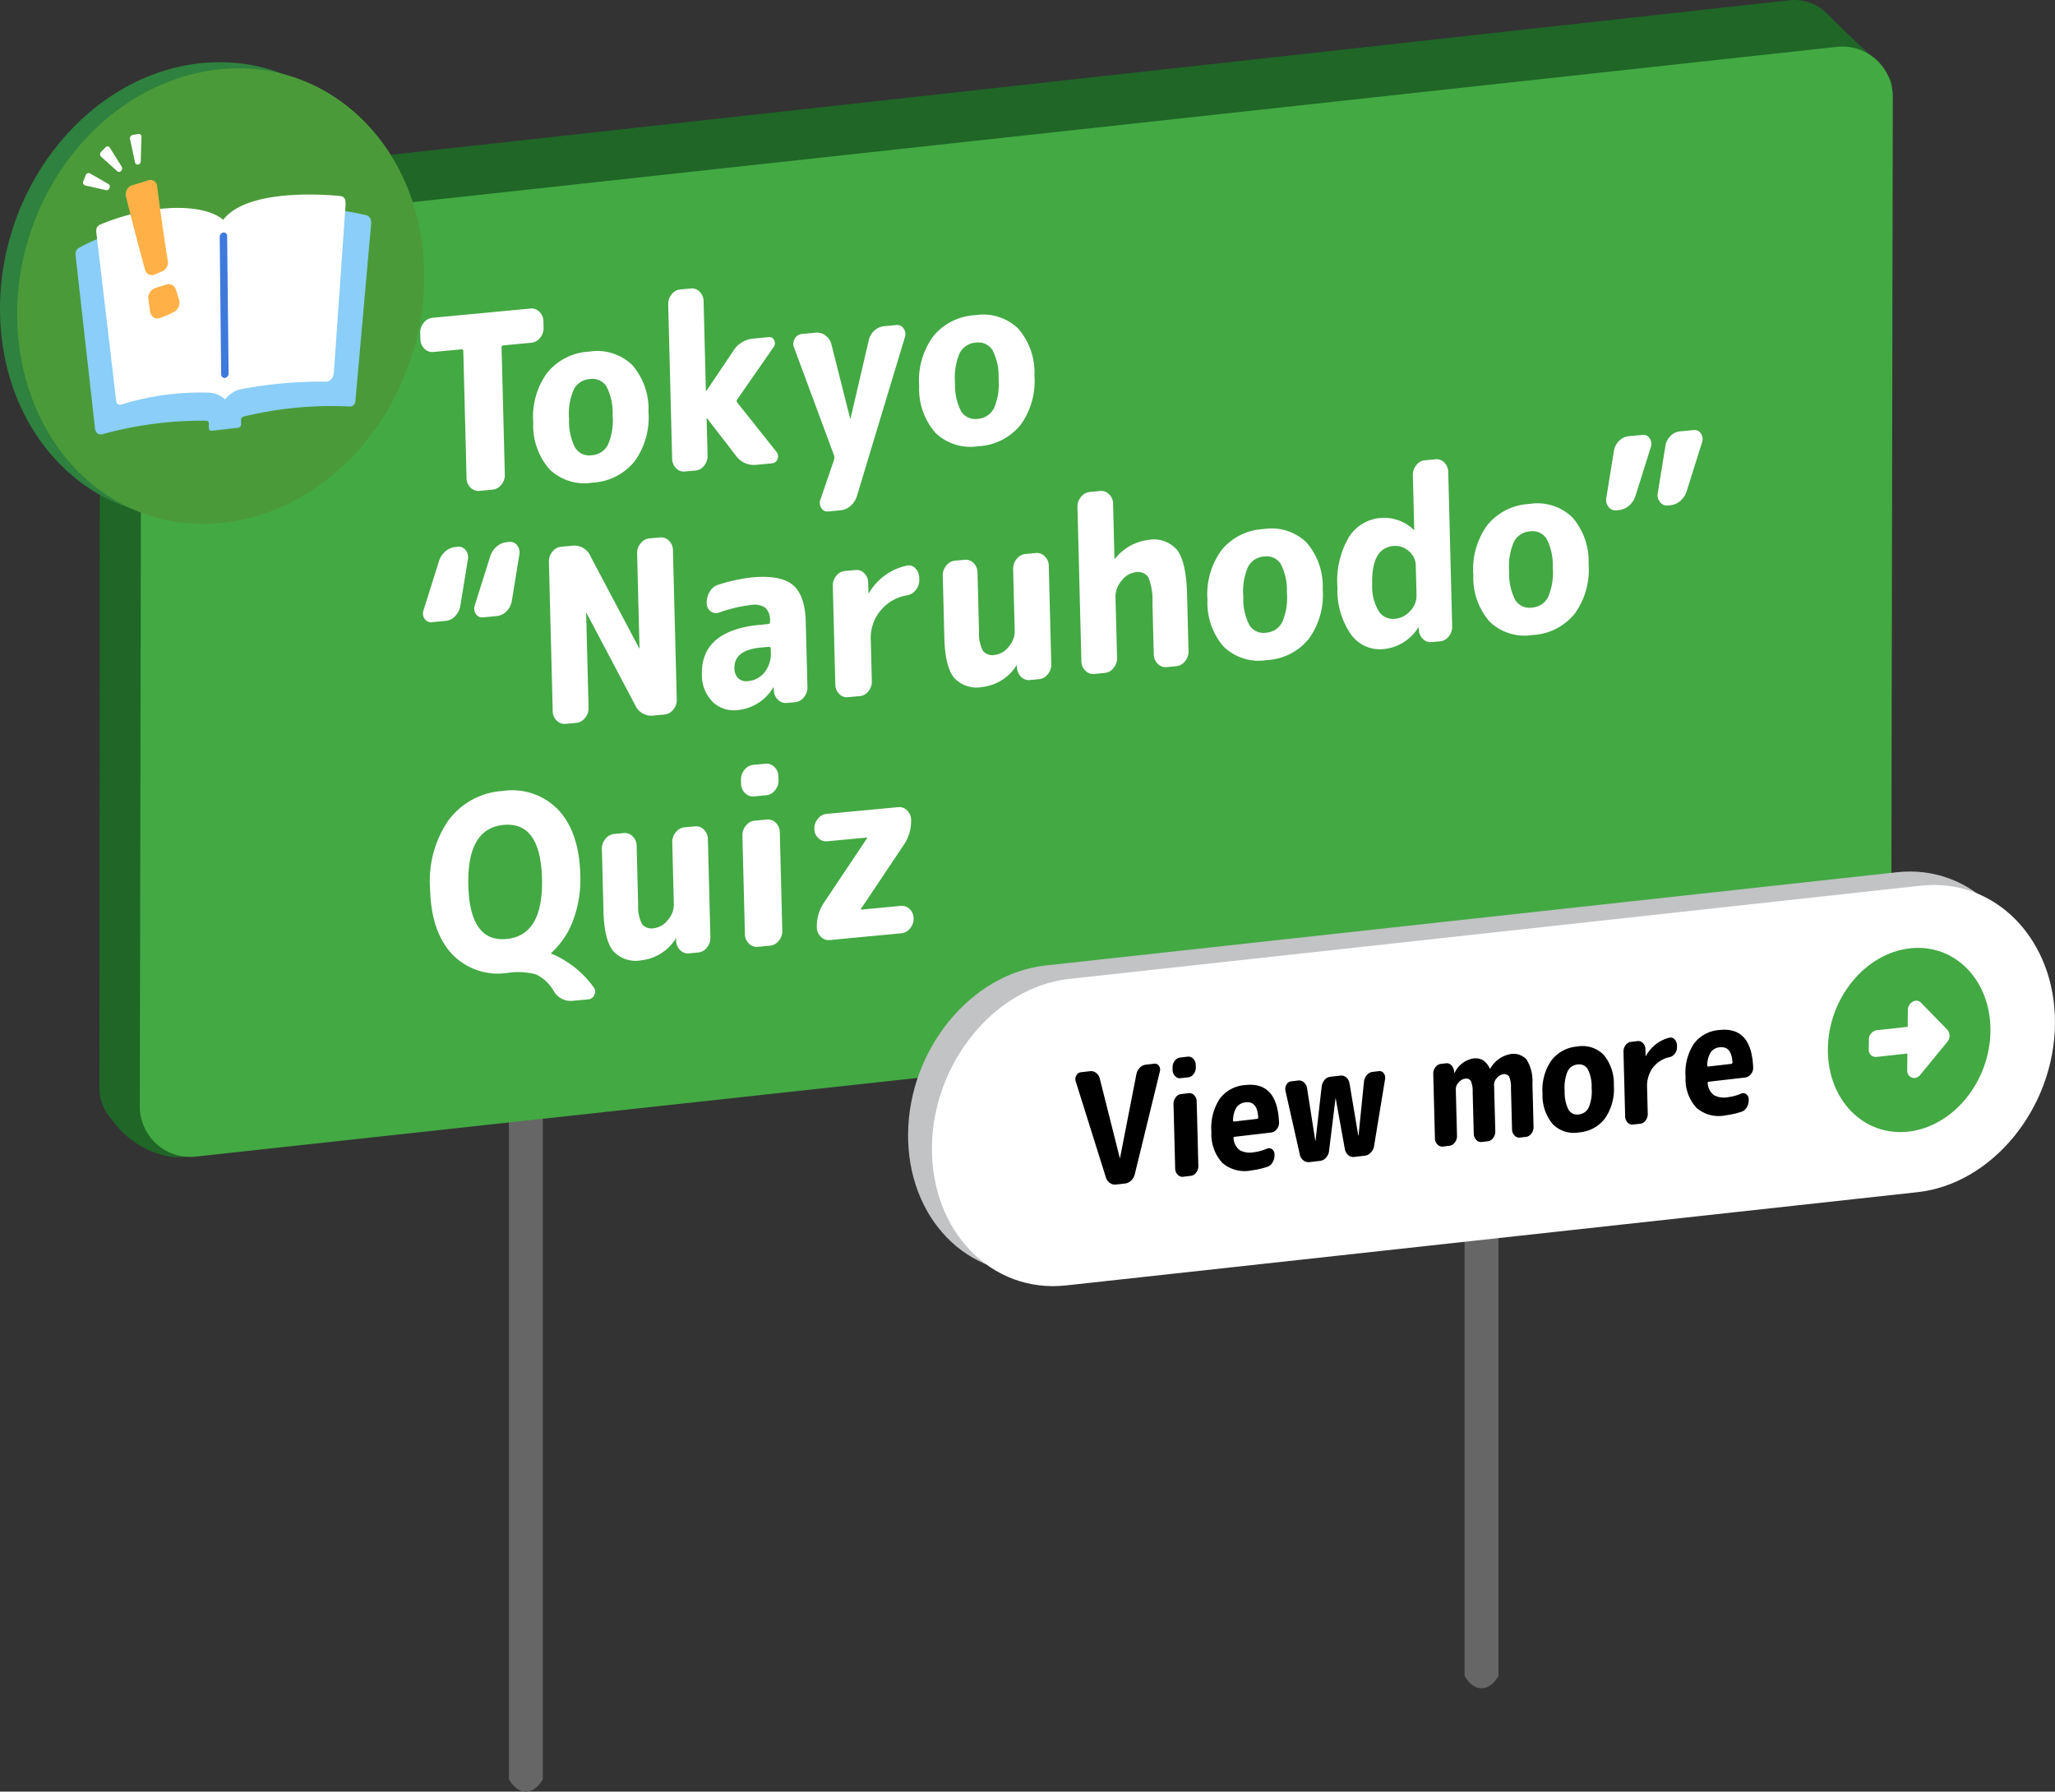 <svg xmlns="http://www.w3.org/2000/svg" width="245.551" height="214.075" viewBox="0 0 245.551 214.075"><rect x="0" y="0" width="245.551" height="214.075" fill="#333333" stroke="none"/><defs><clipPath id="a"><path fill="none" d="M0 0h245.551v214.075H0z" data-name="長方形 5420"/></clipPath><clipPath id="b"><path fill="none" d="M1.875 11.124l.573 54.068 48.526-5.472L50.4 5.65z" data-name="パス 150443"/></clipPath></defs><g data-name="グループ 8305"><g clip-path="url(#a)" data-name="グループ 8304"><path fill="#656665" d="M64.862 212.606c-1.115 1.959-2.94 1.959-4.055 0V109.312h4.055z" data-name="パス 150412"/><path fill="#656665" d="M179.055 200.256c-1.115 1.961-2.94 1.961-4.055 0V96.85h4.055z" data-name="パス 150413"/><path fill="#1f6627" d="M216.471 111.382l-194.3 26.85a6.809 6.809 0 01-2.321-.113 10.757 10.757 0 01-6.281-4.08l-.222-.29a5.554 5.554 0 01-1.474-3.777L11.935 27.3a5.552 5.552 0 014.95-5.51L213.793.033a5.55 5.55 0 014.68 1.753l1.657 1.632c1.011 1.094 6.012 5.267 5.94 6.754l-4.812 95.98a5.551 5.551 0 01-4.787 5.23" data-name="パス 150414"/><path fill="#43a943" d="M220.616 116.7L23.388 138.2a6.03 6.03 0 01-6.683-6.006l.177-99.11a6.03 6.03 0 015.376-5.984L219.487 5.6a6.029 6.029 0 016.683 6l-.178 99.111a6.029 6.029 0 01-5.376 5.983" data-name="パス 150415"/><path fill="#2e813e" d="M48.385 32.44C48.322 47.4 37.44 60.5 24.079 61.7S-.063 51.738 0 36.777 10.946 8.717 24.307 7.52s24.141 9.959 24.078 24.92" data-name="パス 150416"/><path fill="#4b9a39" d="M50.643 33.173C50.58 48.134 39.7 61.233 26.337 62.431S2.195 52.471 2.258 37.51 13.2 9.45 26.565 8.253s24.141 9.959 24.078 24.92" data-name="パス 150417"/><path fill="#4b9a39" d="M50.59 32.552c.342 14.9-10.245 28.251-23.646 29.819S2.4 53.129 2.061 38.228 12.305 9.976 25.706 8.409s24.542 9.242 24.884 24.143" data-name="パス 150418"/><path fill="#3e8a32" d="M9.413 23.073L9.474 26a.471.471 0 00.257.429l1.849.856a.473.473 0 01.257.429l.057 2.743a.464.464 0 00.311.449l5.618 1.676a.464.464 0 01.311.45l.021 1.034a.439.439 0 00.475.463l7.279-.87a.416.416 0 01.436.273l1.635 4.084a.415.415 0 00.437.272l1.513-.188a.556.556 0 00.453-.573l-.09-4.308a.558.558 0 01.453-.574l1.208-.144a.4.4 0 01.248.049l8 4.517a.447.447 0 00.57-.142l.805-1.02a.561.561 0 00-.015-.733l-1.72-1.672a.568.568 0 01.187-.891l4.705-2.022a.561.561 0 00.308-.366l.747-2.635a.584.584 0 00-.012-.358l-1.693-4.739a.431.431 0 00-.313-.285l-3.522-.73a.51.51 0 00-.566.41l-.356 1.408a.5.5 0 01-.615.4l-2.422-.842a.413.413 0 00-.345.034l-4.01 2.363a.431.431 0 01-.652-.4.432.432 0 00-.624-.418l-2.615 1.324a.44.44 0 01-.292.038l-4.274-.91a.451.451 0 01-.34-.422l-.1-1.169a.439.439 0 00-.436-.431l-6.483.2a.4.4 0 01-.181-.036l-2.035-.946a.407.407 0 00-.22-.035l-3.82.456a.558.558 0 00-.453.574" data-name="パス 150419"/><path fill="#fff" d="M26.039 43.975a9.441 9.441 0 01-2.627 7.052 7.64 7.64 0 01-4.22 2.266c-4.031.656-7.5-2.453-7.75-6.944s2.816-8.663 6.847-9.318 7.5 2.453 7.75 6.944" data-name="パス 150420"/><path fill="#fa589e" d="M18.932 54.53c-4.473.535-8.279-2.988-8.558-8.006-.285-5.14 3.236-9.932 7.849-10.682s8.6 2.821 8.884 7.96a10.888 10.888 0 01-3.007 8.083 8.728 8.728 0 01-4.838 2.6 7.51 7.51 0 01-.326.046M18.6 38.187c-.081.01-.161.021-.243.034-3.435.559-6.057 4.128-5.845 7.955s3.178 6.486 6.616 5.929a6.5 6.5 0 003.6-1.935 8.11 8.11 0 002.243-6.02c-.207-3.737-3.042-6.361-6.373-5.963" data-name="パス 150421"/><path fill="#fa589e" d="M28.238 55.235A.918.918 0 0127.5 55l-4.18-3.745a1.282 1.282 0 01-.093-1.682 1.015 1.015 0 011.51-.246l4.18 3.745a1.285 1.285 0 01.093 1.683 1.14 1.14 0 01-.777.477" data-name="パス 150422"/><path fill="#c1c3c5" d="M226.263 140.848l-101.715 11.14c-8.931.978-16.149-6.462-16.042-16.534s7.5-19.113 16.432-20.092l101.716-11.14c8.93-.978 16.149 6.463 16.041 16.535s-7.5 19.113-16.432 20.091" data-name="パス 150423"/><path fill="#fff" d="M229.117 142.45L127.4 153.59c-8.931.978-16.149-6.462-16.042-16.534s7.5-19.113 16.432-20.092l101.716-11.14c8.93-.978 16.149 6.463 16.041 16.535s-7.5 19.113-16.432 20.091" data-name="パス 150424"/><path fill="#43a943" d="M237.84 123.2c-.065 6.05-4.465 11.43-9.829 12.018s-9.66-3.841-9.6-9.891 4.465-11.43 9.829-12.017 9.661 3.84 9.6 9.89" data-name="パス 150425"/><path fill="#fff" d="M227.892 127.877l.021-1.994-3.715.407a.846.846 0 01-.9-.928l.012-1.134a1.129 1.129 0 01.922-1.127l3.715-.407.022-1.994a1.128 1.128 0 01.92-1.128.764.764 0 01.641.23l3.158 3.237a1.121 1.121 0 01-.01 1.452v.006l-3.235 3.936a.976.976 0 01-.64.372.843.843 0 01-.906-.919v-.009" data-name="パス 150426"/><path d="M132.132 140.651l-3.593-11.433a.846.846 0 01.072-.713.7.7 0 01.536-.386l1.09-.127a.989.989 0 01.74.21 1.227 1.227 0 01.442.7l2.383 9.458c0 .014.006.019.017.018s.016-.008.016-.021l1.943-9.961a1.532 1.532 0 01.4-.8 1.17 1.17 0 01.723-.38l1.025-.119a.564.564 0 01.554.26.79.79 0 01.107.692l-2.979 12.2a1.561 1.561 0 01-.428.793 1.247 1.247 0 01-.749.372l-1.074.125a1.037 1.037 0 01-.748-.2 1.318 1.318 0 01-.482-.687" data-name="パス 150427"/><path d="M141.076 128.831a.765.765 0 01-.659-.248 1.04 1.04 0 01-.3-.728l-.008-.3a1.23 1.23 0 01.257-.792.93.93 0 01.642-.4l.911-.106a.762.762 0 01.659.248 1.036 1.036 0 01.3.728l.008.3a1.223 1.223 0 01-.257.792.93.93 0 01-.642.4zm.306 11.775a.761.761 0 01-.66-.248 1.038 1.038 0 01-.3-.727l-.2-7.712a1.232 1.232 0 01.257-.792.927.927 0 01.643-.4l.91-.106a.76.76 0 01.659.247 1.037 1.037 0 01.3.728l.2 7.711a1.227 1.227 0 01-.258.792.928.928 0 01-.641.4z" data-name="パス 150428"/><path d="M149.488 139.856a4.065 4.065 0 01-3.442-.915 5.071 5.071 0 01-1.295-3.679 6.358 6.358 0 01.967-3.932 4.126 4.126 0 013.048-1.678q3.871-.448 4.065 4.482a1.163 1.163 0 01-.281.8 1.035 1.035 0 01-.683.393l-4.343.505q-.164.018-.126.186a1.949 1.949 0 00.73 1.411 2.533 2.533 0 001.695.25 5.916 5.916 0 001.571-.43.589.589 0 01.615.081.764.764 0 01.284.614v.039a1.668 1.668 0 01-.229.894 1.11 1.11 0 01-.63.539 9.449 9.449 0 01-1.947.436m-.619-8.139a1.5 1.5 0 00-1.1.575 3.027 3.027 0 00-.432 1.584c0 .1.042.147.118.138l2.749-.319c.1-.012.145-.075.142-.188q-.117-1.949-1.482-1.79" data-name="パス 150429"/><path d="M155.312 137.942l-1.715-7.611a1.028 1.028 0 01.128-.74.726.726 0 01.561-.389l.814-.094a.867.867 0 01.707.223 1.2 1.2 0 01.377.718l.977 6.23c0 .013.006.018.017.017s.016-.007.016-.02l.73-6.429a1.477 1.477 0 01.339-.8 1.037 1.037 0 01.692-.385l1.2-.14a.894.894 0 01.716.221 1.183 1.183 0 01.385.718l1.042 6.223c0 .013.007.018.017.017a.017.017 0 00.016-.021l.649-6.42a1.483 1.483 0 01.339-.8 1.045 1.045 0 01.691-.385l.749-.087a.612.612 0 01.586.256.865.865 0 01.156.706l-1.31 7.963a1.439 1.439 0 01-.388.8 1.176 1.176 0 01-.724.379l-1.269.147a.891.891 0 01-.715-.222 1.25 1.25 0 01-.4-.715l-1.087-6.028c0-.012 0-.018-.016-.017a.018.018 0 00-.016.021l-.768 6.243a1.427 1.427 0 01-.355.8 1.1 1.1 0 01-.707.387l-1.269.147a.982.982 0 01-.74-.209 1.152 1.152 0 01-.426-.7" data-name="パス 150430"/><path d="M172.419 137a.76.76 0 01-.659-.248 1.033 1.033 0 01-.3-.727l-.2-7.712a1.215 1.215 0 01.257-.792.923.923 0 01.642-.4l.6-.07a.76.76 0 01.666.237 1.16 1.16 0 01.321.734l.022.169c0 .013 0 .018.017.017s.032-.01.032-.023a3.022 3.022 0 012.158-1.7 1.9 1.9 0 011.2.176 2.461 2.461 0 01.842 1.016c0 .025.012.037.033.034l.032-.042a3.468 3.468 0 012.306-1.7 2.109 2.109 0 012.022.632 4.921 4.921 0 01.7 2.863l.134 5.185a1.223 1.223 0 01-.257.792.93.93 0 01-.642.4l-.716.083a.767.767 0 01-.661-.247 1.045 1.045 0 01-.295-.727l-.13-5a2.965 2.965 0 00-.229-1.335.715.715 0 00-.741-.248 1.137 1.137 0 00-.715.445 1.148 1.148 0 00-.332.743l.147 5.622a1.232 1.232 0 01-.257.792.925.925 0 01-.642.4l-.716.084a.759.759 0 01-.659-.248 1.033 1.033 0 01-.3-.727l-.131-4.995a3.043 3.043 0 00-.222-1.336.692.692 0 00-.731-.249 1.16 1.16 0 00-.724.446 1.143 1.143 0 00-.34.744l.146 5.622a1.214 1.214 0 01-.256.792.928.928 0 01-.642.4z" data-name="パス 150431"/><path d="M191.811 133.59a4.268 4.268 0 01-3.1 1.713 3.555 3.555 0 01-3.175-.984 5.33 5.33 0 01-1.22-3.649 6.171 6.171 0 011.024-3.911 4.276 4.276 0 013.1-1.712 3.558 3.558 0 013.174.984 5.33 5.33 0 011.221 3.65 6.161 6.161 0 01-1.025 3.909m-2.085-5.835a1.184 1.184 0 00-1.229-.562 1.46 1.46 0 00-1.194.843 5.075 5.075 0 00-.34 2.326 4.61 4.61 0 00.458 2.233 1.184 1.184 0 001.23.562 1.458 1.458 0 001.193-.843 5.083 5.083 0 00.34-2.326 4.616 4.616 0 00-.458-2.233" data-name="パス 150432"/><path d="M195.128 134.368a.742.742 0 01-.651-.249 1.046 1.046 0 01-.288-.728l-.2-7.711a1.254 1.254 0 01.248-.791.906.906 0 01.636-.4l.8-.094a.738.738 0 01.649.248 1.057 1.057 0 01.289.73l.021.8c0 .012 0 .017.017.016s.031-.01.031-.022a4.382 4.382 0 012.767-2.17.62.62 0 01.649.191 1.093 1.093 0 01.289.749v.152a1.246 1.246 0 01-.248.791 1.068 1.068 0 01-.651.437 3.4 3.4 0 00-2.013 1.29 3.757 3.757 0 00-.664 2.373l.08 3.1a1.248 1.248 0 01-.25.791.9.9 0 01-.633.4z" data-name="パス 150433"/><path d="M206.144 133.279a4.065 4.065 0 01-3.442-.915 5.069 5.069 0 01-1.295-3.679 6.36 6.36 0 01.967-3.932 4.128 4.128 0 013.048-1.677q3.872-.45 4.064 4.481a1.162 1.162 0 01-.28.8 1.043 1.043 0 01-.683.394l-4.343.5q-.163.018-.126.186a1.944 1.944 0 00.73 1.411 2.533 2.533 0 001.7.251 5.992 5.992 0 001.571-.43.585.585 0 01.615.081.766.766 0 01.284.614v.038a1.663 1.663 0 01-.229.894 1.116 1.116 0 01-.63.54 9.448 9.448 0 01-1.947.435m-.619-8.139a1.508 1.508 0 00-1.1.575A3.028 3.028 0 00204 127.3c0 .1.042.147.118.138l2.749-.319c.1-.011.145-.074.142-.187q-.117-1.95-1.482-1.791" data-name="パス 150434"/></g></g><g data-name="グループ 8307"><g clip-path="url(#b)" data-name="グループ 8306"><path fill="#4b9a39" d="M50.688 32.685c.158 14.931-10.576 28.26-23.976 29.771S2.32 53.09 2.162 38.159 12.738 9.9 26.138 8.388s24.392 9.367 24.55 24.3" data-name="パス 150435"/><path fill="#8acef9" d="M43.69 25.7c-5.579-1.4-12.548-.641-17 1.739-4.86-1.624-12.366-.607-17.3 2.208a.732.732 0 00-.311.363 1.009 1.009 0 00-.054.454l2.335 20.804a.944.944 0 00.287.517.69.69 0 00.641.084 44.991 44.991 0 0112.353-1.6.313.313 0 01.311.321l.006.56a.312.312 0 00.353.318l3.147-.355a.4.4 0 00.345-.4v-.546a.4.4 0 01.3-.39 44.573 44.573 0 0112.693-1.205.614.614 0 00.5-.218.889.889 0 00.169-.411L44.343 26.8a1.238 1.238 0 00-.115-.736.826.826 0 00-.538-.369" data-name="パス 150436"/><path fill="#fff" d="M26.668 26.261c-2.327-1.98-8.541-1.968-14.655.553a.845.845 0 00-.459.434 1.132 1.132 0 00-.051.471L13.886 47.9s.034.307.173.389a.6.6 0 00.5.031 31.828 31.828 0 0110.418-1.4 2.984 2.984 0 011.92.814 3.291 3.291 0 011.803-1.213 51.575 51.575 0 0110.049-.92.961.961 0 00.949-.443 1.526 1.526 0 00.2-.7l1.382-19.787s.058-.748-.1-.941c-.145-.177-.166-.28-.759-.332-2.8-.245-11.047-.638-13.752 2.864" data-name="パス 150437"/><path fill="#ffb148" d="M21.392 35.792a1.272 1.272 0 01-.6 1.48 13.511 13.511 0 01-1.654.728h-.01a.9.9 0 01-1.185-.714 1.717 1.717 0 01-.013-.076l-.2-1.433a1.249 1.249 0 01.8-1.351l1.344-.432a.9.9 0 011.143.614zm-3.747-14.223a.8.8 0 011.114.575q.666 5.12 1.269 8.914l.039.248a1.128 1.128 0 01-.726 1.131q-.33.144-.77.328a.842.842 0 01-1.21-.428q-.6-2.162-1.585-5.936l-.75-3.041a1.14 1.14 0 01.846-1.242z" data-name="パス 150438"/><path fill="#fff" d="M13.067 22.508l.009-.02a.378.378 0 00-.117-.494l-2.223-1.286a.37.37 0 00-.48.209l-.3.735a.366.366 0 00.162.483.244.244 0 00.048.015l2.51.571a.356.356 0 00.386-.213" data-name="パス 150439"/><path fill="#fff" d="M14.435 20.451l.016-.014a.42.42 0 00.089-.522l-1.425-2.286a.3.3 0 00-.466-.06.244.244 0 00-.029.027l-.54.549a.414.414 0 00-.046.532.426.426 0 00.035.038l1.95 1.749a.308.308 0 00.416-.013" data-name="パス 150440"/><path fill="#fff" d="M16.462 19.669h.019a.4.4 0 00.337-.4l.083-2.909a.32.32 0 00-.324-.355.247.247 0 00-.038 0l-.7.129a.41.41 0 00-.309.433.385.385 0 00.008.058l.595 2.781a.306.306 0 00.326.257" data-name="パス 150441"/><path fill="#3e79dc" d="M26.876 45.159a.419.419 0 01-.45-.445l-.173-16.391a.534.534 0 01.439-.545.418.418 0 01.449.445l.174 16.391a.535.535 0 01-.439.545" data-name="パス 150442"/></g></g><g data-name="グループ 8309"><g fill="#fff" clip-path="url(#a)" data-name="グループ 8308"><path d="M51.777 42.058a1.286 1.286 0 01-1.064-.394 1.562 1.562 0 01-.477-1.117l-.02-.783a1.784 1.784 0 01.417-1.2 1.492 1.492 0 011.04-.592l11.719-1.107a1.286 1.286 0 011.064.394 1.56 1.56 0 01.476 1.117l.02.783a1.774 1.774 0 01-.417 1.2 1.493 1.493 0 01-1.038.593l-3.364.317c-.14.013-.208.1-.2.252l.389 15.191a1.782 1.782 0 01-.417 1.2 1.493 1.493 0 01-1.039.593l-1.577.149a1.286 1.286 0 01-1.064-.394 1.56 1.56 0 01-.476-1.117l-.388-15.191c0-.155-.077-.226-.217-.213z" data-name="パス 150444"/><path d="M75.818 55.132a6.9 6.9 0 01-5.018 2.537 6.026 6.026 0 01-5.124-1.579 7.954 7.954 0 01-1.961-5.6 8.929 8.929 0 011.666-5.94 6.9 6.9 0 015.019-2.536 6.029 6.029 0 015.124 1.58 7.951 7.951 0 011.961 5.6 8.928 8.928 0 01-1.666 5.94m-3.35-8.954a1.986 1.986 0 00-1.985-.888 2.323 2.323 0 00-1.931 1.258A7.322 7.322 0 0068 50.087a6.77 6.77 0 00.733 3.418 1.978 1.978 0 001.986.888 2.317 2.317 0 001.93-1.257A7.324 7.324 0 0073.2 49.6a6.791 6.791 0 00-.732-3.418" data-name="パス 150445"/><path d="M81.829 56.338a1.249 1.249 0 01-1.051-.4 1.594 1.594 0 01-.463-1.118l-.471-18.439a1.809 1.809 0 01.4-1.2 1.453 1.453 0 011.026-.591l1.287-.122a1.249 1.249 0 011.051.4 1.591 1.591 0 01.464 1.118l.273 10.7c0 .019.01.028.026.026l.053-.034L87.6 41.96a3.14 3.14 0 012.385-1.5l1.892-.179a.6.6 0 01.628.376.756.756 0 01-.071.821l-4.344 6.251a.3.3 0 00.01.377l4.708 5.92a.816.816 0 01.087.834.726.726 0 01-.632.5l-1.892.179a2.607 2.607 0 01-2.425-1.079l-3.433-4.442a.07.07 0 00-.054-.024c-.017 0-.025.013-.025.032l.113 4.406a1.806 1.806 0 01-.4 1.2 1.449 1.449 0 01-1.025.59z" data-name="パス 150446"/><path d="M99.665 54.421l-4.781-12.887a1.128 1.128 0 01.078-1.054 1.07 1.07 0 01.855-.575l1.655-.156a1.642 1.642 0 011.168.34 1.891 1.891 0 01.713 1.081l2.228 8.83c0 .019.009.027.027.026a.027.027 0 00.025-.031l2.16-9.272a2.148 2.148 0 01.667-1.2 2.029 2.029 0 011.211-.55l1.445-.137a.89.89 0 01.854.414 1.137 1.137 0 01.158 1.031L102.4 59.248a2.518 2.518 0 01-.759 1.191 2.094 2.094 0 01-1.2.534l-1.446.137a.856.856 0 01-.852-.4 1.1 1.1 0 01-.106-1.021l1.642-4.805a1.1 1.1 0 00.02-.235 1 1 0 00-.032-.229" data-name="パス 150447"/><path d="M121.936 50.778a6.9 6.9 0 01-5.019 2.537 6.027 6.027 0 01-5.125-1.579 7.951 7.951 0 01-1.96-5.6A8.929 8.929 0 01111.5 40.2a6.907 6.907 0 015.019-2.538 6.028 6.028 0 015.125 1.58 7.956 7.956 0 011.96 5.6 8.929 8.929 0 01-1.665 5.94m-3.351-8.954a1.981 1.981 0 00-1.985-.887 2.319 2.319 0 00-1.931 1.257 7.328 7.328 0 00-.554 3.54 6.781 6.781 0 00.732 3.417 1.983 1.983 0 001.986.889 2.32 2.32 0 001.93-1.258 7.326 7.326 0 00.554-3.54 6.788 6.788 0 00-.732-3.418" data-name="パス 150448"/><path d="M51.6 74.343a.879.879 0 01-.866-.412 1.1 1.1 0 01-.119-1.035l1.827-5.81a2.527 2.527 0 01.76-1.191 2.13 2.13 0 011.225-.537l.262-.025a1.033 1.033 0 01.945.39 1.354 1.354 0 01.278 1.093L55 72.424a2.325 2.325 0 01-.628 1.207 1.764 1.764 0 01-1.118.556zm6.123-.578a.878.878 0 01-.866-.412 1.108 1.108 0 01-.119-1.035l1.827-5.81a2.491 2.491 0 01.773-1.192 2.189 2.189 0 011.238-.539l.262-.024a1.032 1.032 0 01.945.39 1.352 1.352 0 01.278 1.093l-.91 5.607a2.3 2.3 0 01-.64 1.209 1.823 1.823 0 01-1.132.557z" data-name="パス 150449"/><path d="M67.586 86.492a1.29 1.29 0 01-1.065-.393 1.565 1.565 0 01-.476-1.118l-.456-17.858a1.774 1.774 0 01.417-1.2 1.49 1.49 0 011.039-.592l1.288-.122a2.1 2.1 0 012.217 1.243l5.813 10.988c0 .019.01.028.027.026a.027.027 0 00.026-.031l-.289-11.307a1.775 1.775 0 01.417-1.2 1.488 1.488 0 011.038-.592l1.288-.122a1.284 1.284 0 011.063.394 1.561 1.561 0 01.477 1.116l.456 17.859a1.775 1.775 0 01-.417 1.2 1.493 1.493 0 01-1.039.592l-1.287.121a2.1 2.1 0 01-2.223-1.242l-5.808-10.988c0-.019-.009-.029-.026-.027s-.026.013-.026.032l.289 11.306a1.781 1.781 0 01-.418 1.2 1.488 1.488 0 01-1.037.592z" data-name="パス 150450"/><path d="M88.141 84.842a3.608 3.608 0 01-3.015-1.008 4.5 4.5 0 01-1.255-3.234q-.135-5.275 6.96-5.946l.946-.089a.225.225 0 00.231-.255v-.145a2.009 2.009 0 00-.553-1.546 2.325 2.325 0 00-1.734-.33 17.041 17.041 0 00-3.822.913 1.05 1.05 0 01-.993-.168 1.16 1.16 0 01-.459-.945v-.058a2.408 2.408 0 01.374-1.357 1.74 1.74 0 011.02-.809 20.333 20.333 0 013.981-.87q3.441-.324 4.91.9t1.547 4.387l.2 7.827a1.775 1.775 0 01-.417 1.2 1.488 1.488 0 01-1.038.592l-.972.092a1.333 1.333 0 01-1.09-.376 1.64 1.64 0 01-.5-1.13l-.008-.319c0-.019-.01-.028-.027-.026-.036 0-.052.015-.052.034a5.526 5.526 0 01-4.226 2.665m2.76-7.467q-3.207.3-3.151 2.477a1.624 1.624 0 00.453 1.192 1.387 1.387 0 001.14.343 2.831 2.831 0 002.028-1.078 3.631 3.631 0 00.728-2.437l-.009-.348c0-.174-.085-.253-.243-.238z" data-name="パス 150451"/><path d="M101.326 83.306a1.249 1.249 0 01-1.051-.395 1.591 1.591 0 01-.463-1.118l-.3-11.77a1.813 1.813 0 01.4-1.2 1.449 1.449 0 011.025-.591l1.288-.122a1.253 1.253 0 011.051.395 1.594 1.594 0 01.463 1.119l.031 1.218c0 .019.01.027.027.026.035 0 .052-.015.052-.034a6.9 6.9 0 014.474-3.241 1.042 1.042 0 011.048.308 1.628 1.628 0 01.464 1.148l.006.232a1.8 1.8 0 01-.4 1.2 1.7 1.7 0 01-1.05.651 5.171 5.171 0 00-4.336 5.525l.12 4.725a1.8 1.8 0 01-.4 1.2 1.447 1.447 0 01-1.025.591z" data-name="パス 150452"/><path d="M117.389 82.081a3.635 3.635 0 01-3.387-1.1q-1.075-1.323-1.162-4.773l-.19-7.421a1.785 1.785 0 01.416-1.2 1.493 1.493 0 011.039-.593l1.156-.109a1.289 1.289 0 011.064.394 1.568 1.568 0 01.477 1.118l.181 7.1a4.377 4.377 0 00.467 2.266 1.451 1.451 0 001.421.49 2.452 2.452 0 001.661-.985 2.776 2.776 0 00.717-1.855l-.19-7.421a1.781 1.781 0 01.417-1.2 1.489 1.489 0 011.038-.593l1.262-.119a1.291 1.291 0 011.063.394 1.565 1.565 0 01.477 1.118l.3 11.77a1.785 1.785 0 01-.417 1.2 1.49 1.49 0 01-1.039.591l-1.077.1a1.3 1.3 0 01-1.077-.377 1.673 1.673 0 01-.49-1.131l-.006-.231c0-.019-.009-.029-.026-.027l-.052.062a5.538 5.538 0 01-4.044 2.533" data-name="パス 150453"/><path d="M130.757 80.528a1.286 1.286 0 01-1.064-.394 1.562 1.562 0 01-.477-1.117l-.471-18.438a1.784 1.784 0 01.417-1.2 1.493 1.493 0 011.039-.593l1.261-.119a1.29 1.29 0 011.064.394 1.565 1.565 0 01.474 1.116l.168 6.581c0 .02.009.028.026.027a.079.079 0 00.052-.035 5.966 5.966 0 013.9-2.227 3.667 3.667 0 013.507 1.195q1.091 1.422 1.191 5.336l.172 6.755a1.781 1.781 0 01-.417 1.2 1.493 1.493 0 01-1.039.592l-1.155.109a1.288 1.288 0 01-1.064-.393 1.563 1.563 0 01-.477-1.118l-.157-6.175a7.264 7.264 0 00-.487-3.034 1.48 1.48 0 00-1.556-.61 2.448 2.448 0 00-1.647 1.014 2.86 2.86 0 00-.729 1.884l.188 7.335a1.78 1.78 0 01-.417 1.2 1.49 1.49 0 01-1.039.592z" data-name="パス 150454"/><path d="M156.385 76.336a6.9 6.9 0 01-5.019 2.537 6.024 6.024 0 01-5.125-1.58 7.949 7.949 0 01-1.96-5.6 8.933 8.933 0 011.665-5.94 6.906 6.906 0 015.019-2.537 6.028 6.028 0 015.125 1.58 7.955 7.955 0 011.96 5.6 8.932 8.932 0 01-1.665 5.941m-3.351-8.954a1.982 1.982 0 00-1.985-.888 2.32 2.32 0 00-1.931 1.258 7.324 7.324 0 00-.554 3.539 6.782 6.782 0 00.732 3.418 1.982 1.982 0 001.986.888 2.319 2.319 0 001.93-1.257 7.333 7.333 0 00.554-3.541 6.781 6.781 0 00-.732-3.417" data-name="パス 150455"/><path d="M165.346 77.553a4.231 4.231 0 01-3.89-1.711 9.186 9.186 0 01-1.645-5.613 10.391 10.391 0 011.3-5.935 4.931 4.931 0 013.837-2.4 5.073 5.073 0 013.961 1.4.069.069 0 00.052.025.027.027 0 00.026-.032l-.166-6.494a1.814 1.814 0 01.4-1.2 1.449 1.449 0 011.027-.593l1.287-.122a1.249 1.249 0 011.051.4 1.586 1.586 0 01.463 1.118l.472 18.438a1.812 1.812 0 01-.4 1.2 1.451 1.451 0 01-1.026.591l-1 .094a1.291 1.291 0 01-1.076-.377 1.674 1.674 0 01-.491-1.131l-.005-.232q0-.028-.027-.027l-.051.063a5.487 5.487 0 01-4.1 2.538m1.133-12.313q-2.628.248-2.517 4.6a5.759 5.759 0 00.794 3.209 2.037 2.037 0 001.946.891 2.728 2.728 0 001.819-.956 2.607 2.607 0 00.743-1.843l-.092-3.594a2.262 2.262 0 00-.833-1.695 2.378 2.378 0 00-1.86-.609" data-name="パス 150456"/><path d="M188.154 73.336a6.9 6.9 0 01-5.019 2.537 6.023 6.023 0 01-5.124-1.58 7.954 7.954 0 01-1.961-5.6 8.931 8.931 0 011.666-5.94 6.9 6.9 0 015.019-2.537 6.023 6.023 0 015.124 1.58 7.951 7.951 0 011.961 5.6 8.932 8.932 0 01-1.666 5.941m-3.35-8.954a1.983 1.983 0 00-1.985-.888 2.317 2.317 0 00-1.931 1.258 7.322 7.322 0 00-.555 3.539 6.773 6.773 0 00.733 3.418 1.981 1.981 0 001.985.888 2.319 2.319 0 001.931-1.257 7.333 7.333 0 00.554-3.541 6.781 6.781 0 00-.732-3.417" data-name="パス 150457"/><path d="M193.159 60.977a1.03 1.03 0 01-.945-.39 1.355 1.355 0 01-.278-1.092l.91-5.608a2.137 2.137 0 01.615-1.206 1.857 1.857 0 011.158-.56l1.655-.156a.862.862 0 01.841.415 1.161 1.161 0 01.145 1.032l-1.827 5.81a2.489 2.489 0 01-.774 1.193 2.182 2.182 0 01-1.237.537zm7.583-9.434l1.655-.156a.862.862 0 01.841.415 1.164 1.164 0 01.144 1.032l-1.827 5.81a2.512 2.512 0 01-.76 1.191 2.127 2.127 0 01-1.224.537l-.263.025a1.033 1.033 0 01-.945-.391 1.349 1.349 0 01-.277-1.092l.909-5.608a2.169 2.169 0 01.6-1.2 1.812 1.812 0 011.146-.559" data-name="パス 150458"/><path d="M60.628 116.25A7.577 7.577 0 0154 113.984q-2.479-2.657-2.609-7.759a12.8 12.8 0 012.2-8.215 8.743 8.743 0 016.483-3.5 7.619 7.619 0 016.643 2.264q2.492 2.658 2.623 7.759a14.014 14.014 0 01-.838 5.383 10.042 10.042 0 01-2.638 3.954c-.018 0-.026.022-.025.06 0 .02.018.028.053.025a11.756 11.756 0 015.055 4.027.824.824 0 01.076.893.849.849 0 01-.724.534l-1.839.173a2.325 2.325 0 01-2.3-1.178 4.925 4.925 0 00-2.118-1.98 8.356 8.356 0 00-3.416-.171m-.452-17.684q-4.389.414-4.214 7.227t4.562 6.4q4.415-.417 4.241-7.229t-4.589-6.4" data-name="パス 150459"/><path d="M76.658 114.737a3.633 3.633 0 01-3.386-1.1q-1.076-1.323-1.163-4.773l-.19-7.421a1.781 1.781 0 01.417-1.2 1.49 1.49 0 011.039-.592l1.156-.11a1.29 1.29 0 011.064.394 1.563 1.563 0 01.476 1.118l.182 7.1a4.379 4.379 0 00.466 2.266 1.453 1.453 0 001.421.49 2.456 2.456 0 001.662-.985 2.781 2.781 0 00.716-1.855l-.19-7.421a1.781 1.781 0 01.417-1.2 1.488 1.488 0 011.038-.592l1.262-.119a1.288 1.288 0 011.064.393 1.567 1.567 0 01.476 1.118l.3 11.77a1.777 1.777 0 01-.417 1.2 1.493 1.493 0 01-1.038.593l-1.078.1a1.29 1.29 0 01-1.076-.378 1.669 1.669 0 01-.491-1.13l-.005-.232q0-.028-.027-.027l-.051.063a5.544 5.544 0 01-4.045 2.533" data-name="パス 150460"/><path d="M90.092 95.16a1.285 1.285 0 01-1.064-.394 1.557 1.557 0 01-.477-1.117l-.012-.465a1.785 1.785 0 01.417-1.2A1.492 1.492 0 0190 91.391l1.472-.139a1.285 1.285 0 011.063.394 1.561 1.561 0 01.477 1.116l.012.465a1.782 1.782 0 01-.417 1.2 1.489 1.489 0 01-1.039.593zm.459 17.974a1.286 1.286 0 01-1.064-.394 1.563 1.563 0 01-.477-1.117l-.3-11.77a1.776 1.776 0 01.417-1.2 1.488 1.488 0 011.038-.592l1.472-.139a1.286 1.286 0 011.064.394 1.559 1.559 0 01.476 1.117l.3 11.77a1.781 1.781 0 01-.417 1.2 1.491 1.491 0 01-1.038.592z" data-name="パス 150461"/><path d="M98.476 107.823l5.125-7.661v-.059c0-.018-.009-.028-.027-.026l-4.73.446a1.3 1.3 0 01-1.063-.379 1.509 1.509 0 01-.476-1.1 1.786 1.786 0 01.417-1.2 1.489 1.489 0 011.038-.593l8.567-.808a1.288 1.288 0 011.064.393 1.568 1.568 0 01.477 1.118 5.033 5.033 0 01-.872 2.988l-5.125 7.662v.057c0 .02.009.029.027.027l4.73-.446a1.3 1.3 0 011.063.379 1.51 1.51 0 01.476 1.1 1.772 1.772 0 01-.417 1.2 1.485 1.485 0 01-1.038.593l-8.567.809a1.284 1.284 0 01-1.064-.395 1.559 1.559 0 01-.476-1.116 5.029 5.029 0 01.872-2.989" data-name="パス 150462"/></g></g></svg>